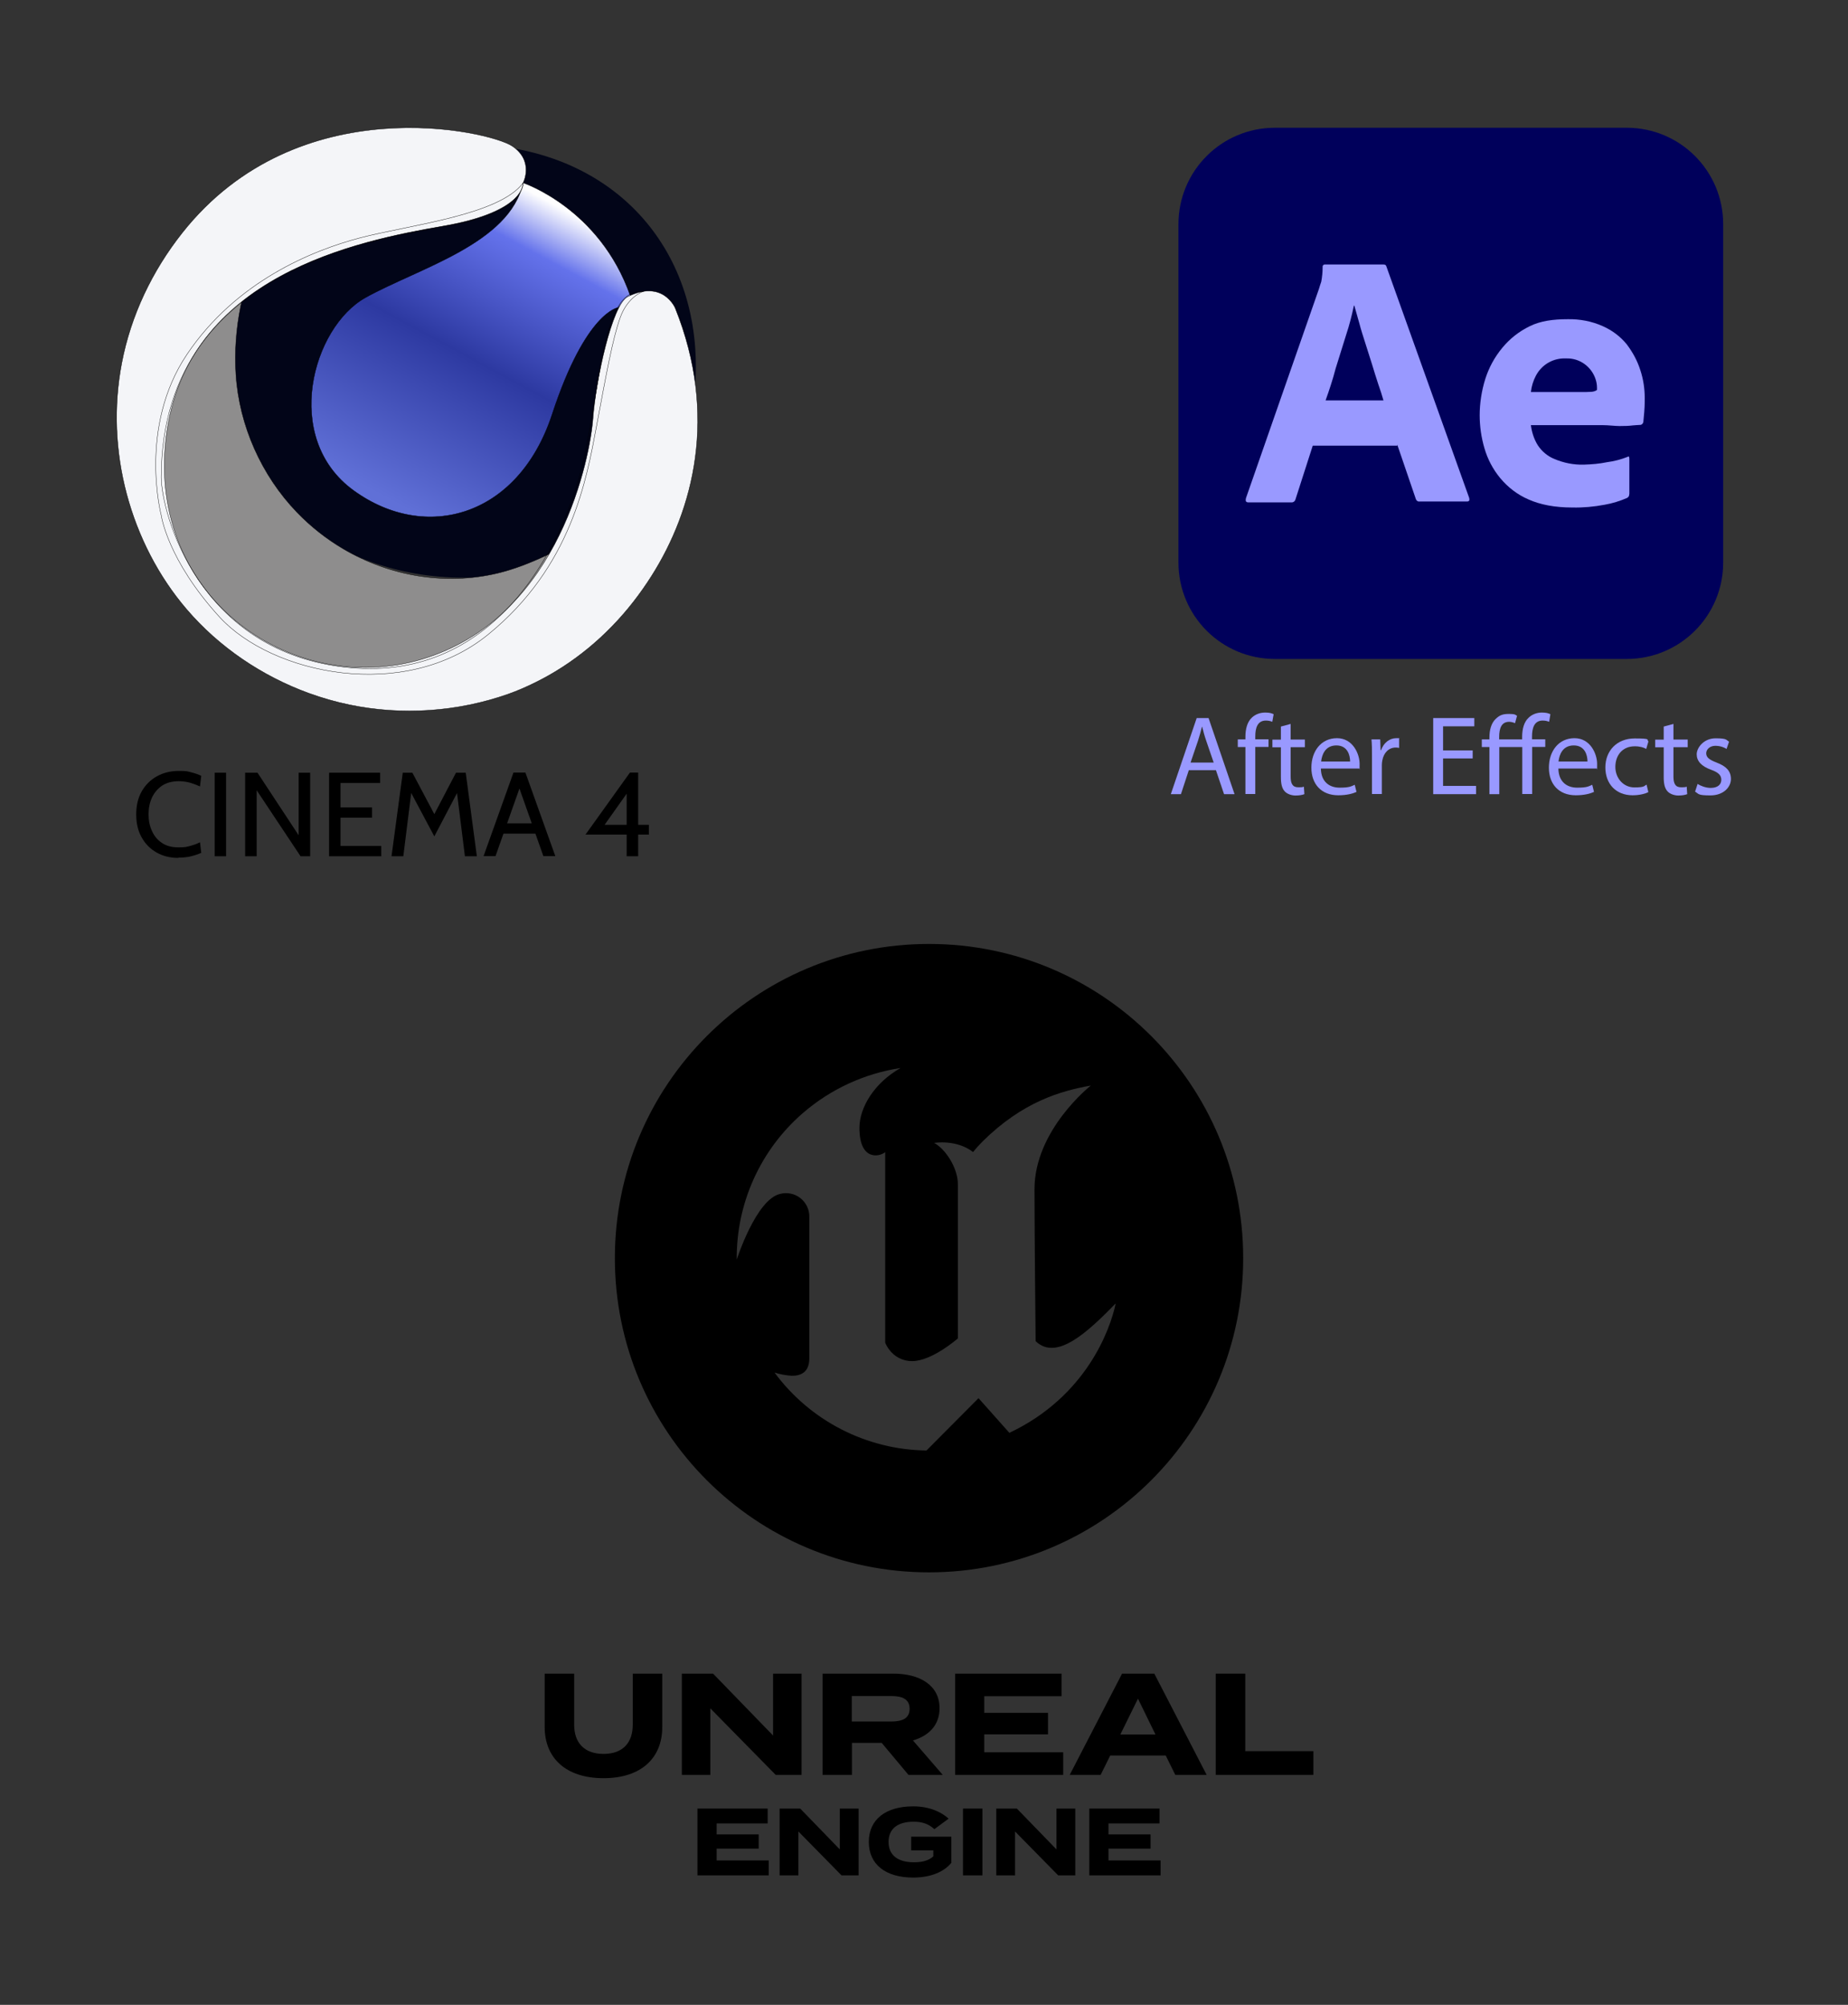 <?xml version="1.0" encoding="UTF-8" standalone="no"?> <svg xmlns:dc="http://purl.org/dc/elements/1.1/" xmlns:cc="http://creativecommons.org/ns#" xmlns:rdf="http://www.w3.org/1999/02/22-rdf-syntax-ns#" xmlns:svg="http://www.w3.org/2000/svg" xmlns="http://www.w3.org/2000/svg" viewBox="0 0 2387.48 2589.72" height="2589.72" width="2387.48" xml:space="preserve" id="svg2" version="1.1"><rect x="0" y="0" width="2387.48" height="2589.72" fill="#333333" stroke="none"/><defs id="defs6"><clipPath id="clipPath18"><path id="path16" d="M 0,1942.293 H 1790.613 V 0 H 0 Z"></path></clipPath><linearGradient id="linearGradient126" spreadMethod="pad" gradientTransform="matrix(-155.675,-289.5,289.5,-155.675,526.442,1750.849)" gradientUnits="userSpaceOnUse" y2="0" x2="1" y1="0" x1="0"><stop id="stop118" offset="0" style="stop-opacity:1;stop-color:#fdfdfe"></stop><stop id="stop120" offset="0.154" style="stop-opacity:1;stop-color:#6472eb"></stop><stop id="stop122" offset="0.516" style="stop-opacity:1;stop-color:#2d39a1"></stop><stop id="stop124" offset="1" style="stop-opacity:1;stop-color:#6070d7"></stop></linearGradient><clipPath id="clipPath136"><path id="path134" d="M 0,1942.293 H 1790.613 V 0 H 0 Z"></path></clipPath></defs><g transform="matrix(1.333,0,0,-1.333,0,2589.72)" id="g10"><g id="g12"><g clip-path="url(#clipPath18)" id="g14"><g transform="translate(1280.178,1197.9)" id="g20"><path id="path22" style="fill:#9999ff;fill-opacity:1;fill-rule:nonzero;stroke:none" d="m 0,0 c 0.242,-13.078 8.597,-18.406 18.163,-18.406 9.566,0 11.02,1.211 14.652,2.786 l 1.695,-6.903 c -3.39,-1.574 -9.202,-3.269 -17.679,-3.269 -16.347,0 -26.034,10.777 -26.034,26.761 0,15.984 9.445,28.577 24.824,28.577 15.378,0 21.917,-15.257 21.917,-24.945 0,-9.687 -0.242,-3.511 -0.363,-4.48 L 0,0.121 Z m 28.335,6.902 c 0,6.176 -2.543,15.621 -13.32,15.621 C 4.238,22.523 0.969,13.562 0.242,6.902 Z"></path></g><g transform="translate(1329.704,1209.646)" id="g24"><path id="path26" style="fill:#9999ff;fill-opacity:1;fill-rule:nonzero;stroke:none" d="M 0,0 C 0,6.297 0,11.625 -0.484,16.589 H 7.992 L 8.355,6.176 H 8.84 c 2.421,7.144 8.234,11.624 14.651,11.624 6.418,0 1.817,0 2.785,-0.363 V 8.355 C 25.308,8.597 24.339,8.718 23.007,8.718 16.226,8.718 11.382,3.633 10.051,-3.633 9.808,-4.965 9.566,-6.418 9.566,-8.113 V -36.327 H 0 V 0.121 Z"></path></g><g transform="translate(1510.37,1197.9)" id="g28"><path id="path30" style="fill:#9999ff;fill-opacity:1;fill-rule:nonzero;stroke:none" d="m 0,0 c 0.242,-13.078 8.597,-18.406 18.163,-18.406 9.567,0 11.02,1.211 14.652,2.786 l 1.696,-6.903 c -3.391,-1.574 -9.203,-3.269 -17.679,-3.269 -16.348,0 -26.035,10.777 -26.035,26.761 0,15.984 9.445,28.577 24.824,28.577 15.378,0 21.917,-15.257 21.917,-24.945 0,-9.687 -0.242,-3.511 -0.363,-4.48 L 0,0.121 Z m 28.214,6.902 c 0,6.176 -2.543,15.621 -13.32,15.621 C 4.117,22.523 0.848,13.562 0.121,6.902 Z"></path></g><g transform="translate(1597.554,1175.136)" id="g32"><path id="path34" style="fill:#9999ff;fill-opacity:1;fill-rule:nonzero;stroke:none" d="m 0,0 c -2.543,-1.332 -8.113,-3.027 -15.257,-3.027 -15.984,0 -26.398,10.898 -26.398,27.003 0,16.105 11.14,28.092 28.456,28.092 17.316,0 10.777,-1.453 13.32,-2.785 l -2.179,-7.386 c -2.301,1.332 -5.934,2.543 -11.141,2.543 -12.109,0 -18.769,-8.961 -18.769,-19.98 0,-11.019 7.871,-19.859 18.406,-19.859 10.535,0 9.082,1.453 11.867,2.664 z"></path></g><g transform="translate(1645.264,1183.127)" id="g36"><path id="path38" style="fill:#9999ff;fill-opacity:1;fill-rule:nonzero;stroke:none" d="m 0,0 c 2.785,-1.816 7.871,-3.875 12.714,-3.875 7.024,0 10.293,3.512 10.293,7.871 0,4.359 -2.785,7.144 -9.808,9.687 -9.566,3.391 -14.047,8.598 -14.047,15.015 0,6.418 6.903,15.5 18.285,15.5 11.382,0 10.05,-1.574 13.078,-3.27 l -2.422,-7.023 c -2.059,1.332 -5.934,3.027 -10.898,3.027 -4.965,0 -8.84,-3.269 -8.84,-7.265 0,-3.996 3.149,-6.297 10.051,-8.961 9.203,-3.511 13.925,-8.113 13.925,-15.983 0,-7.871 -7.265,-15.863 -19.859,-15.863 -12.593,0 -11.14,1.453 -14.894,3.632 L 0,-0.121 Z"></path></g><g transform="translate(1235.617,1818.969)" id="g40"><path id="path42" style="fill:#00005b;fill-opacity:1;fill-rule:nonzero;stroke:none" d="m 0,0 h 340.988 c 51.705,0 93.481,-41.776 93.481,-93.481 v -327.79 c 0,-51.705 -41.776,-93.481 -93.481,-93.481 H 0 c -51.705,0 -93.481,41.776 -93.481,93.481 v 327.79 C -93.481,-41.776 -51.705,0 0,0"></path></g><g transform="translate(1354.164,1510.917)" id="g44"><path id="path46" style="fill:#9999ff;fill-opacity:1;fill-rule:nonzero;stroke:none" d="m 0,0 h -81.857 l -16.71,-51.948 c -0.484,-1.937 -2.18,-3.269 -4.238,-3.027 h -41.413 c -2.422,0 -3.027,1.332 -2.422,3.996 l 70.838,203.068 c 0.605,2.179 1.332,4.238 2.18,6.781 0.847,4.601 1.331,9.444 1.331,14.288 -0.242,1.09 0.606,2.18 1.817,2.422 h 57.033 c 1.574,0 2.664,-0.606 2.906,-1.816 L 69.748,-50.615 c 0.605,-2.422 0,-3.512 -2.18,-3.512 H 21.554 c -1.574,-0.242 -3.027,0.848 -3.512,2.422 L 0,1.09 Z m -69.142,43.834 h 55.822 c -1.332,4.602 -3.027,10.172 -5.086,15.863 -1.937,5.933 -3.996,12.351 -5.933,18.89 -2.18,6.781 -4.238,13.441 -6.418,20.222 -2.179,6.781 -4.238,13.199 -5.933,19.617 -1.816,6.175 -3.27,11.866 -4.844,17.194 h -0.484 c -1.938,-9.445 -4.359,-18.89 -7.508,-28.335 -3.269,-10.535 -6.66,-21.554 -10.171,-32.573 -2.906,-11.261 -6.418,-21.554 -9.687,-30.757 z"></path></g><g transform="translate(1553.478,1530.775)" id="g48"><path id="path50" style="fill:#9999ff;fill-opacity:1;fill-rule:nonzero;stroke:none" d="m 0,0 h -69.748 c 0.848,-6.781 3.028,-13.683 6.781,-19.617 3.996,-5.933 9.445,-10.534 16.105,-13.198 8.84,-3.754 18.527,-5.691 28.214,-5.449 7.75,0.242 15.379,0.847 22.886,2.421 6.781,0.848 13.441,2.664 19.617,5.086 1.089,0.848 1.816,0.485 1.816,-1.816 v -33.663 c 0,-0.848 -0.242,-1.816 -0.484,-2.664 -0.485,-0.605 -0.848,-1.09 -1.575,-1.574 -7.023,-3.027 -14.288,-5.328 -22.038,-6.66 -10.293,-1.938 -20.706,-2.906 -31.241,-2.664 -16.71,0 -30.757,2.664 -42.26,7.75 -10.777,4.601 -20.222,11.866 -27.73,20.948 -7.023,8.598 -12.109,18.285 -15.136,28.819 -3.027,10.293 -4.601,21.07 -4.601,32.089 0,11.019 1.816,23.492 5.449,34.995 3.511,11.019 8.96,21.07 16.468,30.151 7.265,8.84 16.226,15.863 26.64,20.949 10.292,5.086 22.643,6.781 36.69,6.781 11.624,0.242 23.37,-1.938 34.147,-6.781 8.961,-3.996 16.953,-9.929 23.128,-17.558 5.691,-7.508 10.293,-15.863 13.199,-25.066 2.906,-8.839 4.238,-17.8 4.238,-26.882 0,-9.081 -0.242,-9.929 -0.484,-14.046 C 39.596,8.113 39.475,5.086 39.233,3.148 38.991,1.574 37.659,0.242 36.206,0.242 34.753,0.242 32.452,0 28.94,-0.242 25.429,-0.727 21.191,-0.848 16.226,-0.848 11.261,-0.848 5.933,0 0.121,0 Z m -69.748,32.089 h 46.378 c 5.691,0 9.929,0 12.593,0.242 1.816,0.242 3.512,0.605 5.086,1.816 v 2.18 c 0,2.906 -0.485,5.449 -1.332,8.113 -3.996,12.351 -15.621,20.706 -28.577,20.222 -12.109,0.605 -23.492,-5.691 -29.304,-16.711 -2.664,-5.085 -4.238,-10.292 -4.844,-15.862"></path></g><g transform="translate(1152.187,1196.447)" id="g52"><path id="path54" style="fill:#9999ff;fill-opacity:1;fill-rule:nonzero;stroke:none" d="m 0,0 -7.629,-23.249 h -9.808 L 7.629,50.494 H 19.132 L 44.319,-23.249 H 34.147 L 26.276,0 H 0.121 Z m 24.097,7.386 -7.265,21.191 c -1.696,4.844 -2.786,9.203 -3.875,13.441 h -0.243 c -1.089,-4.359 -2.3,-8.839 -3.753,-13.32 L 1.695,7.386 h 22.281 z"></path></g><g transform="translate(1207.041,1173.198)" id="g56"><path id="path58" style="fill:#9999ff;fill-opacity:1;fill-rule:nonzero;stroke:none" d="m 0,0 v 45.651 h -7.386 v 7.386 H 0 v 2.543 c 0,7.387 1.695,14.289 6.176,18.527 3.632,3.511 8.476,4.965 12.956,4.965 4.48,0 6.297,-0.727 8.234,-1.575 l -1.332,-7.386 c -1.453,0.605 -3.39,1.211 -6.175,1.211 -8.234,0 -10.293,-7.266 -10.293,-15.379 V 53.158 H 22.402 V 45.772 H 9.566 V 0.121 L 0,0.121 Z"></path></g><g transform="translate(1250.875,1241.371)" id="g60"><path id="path62" style="fill:#9999ff;fill-opacity:1;fill-rule:nonzero;stroke:none" d="m 0,0 v -15.257 h 13.804 v -7.387 H 0 v -28.577 c 0,-6.539 1.816,-10.292 7.265,-10.292 5.449,0 4.36,0.363 5.571,0.605 l 0.484,-7.265 c -1.816,-0.727 -4.844,-1.332 -8.597,-1.332 -3.754,0 -8.114,1.453 -10.414,3.996 -2.785,2.906 -3.754,7.507 -3.754,13.804 v 28.94 h -8.234 v 7.387 h 8.234 V -2.664 L 0,-0.121 Z"></path></g><g transform="translate(1427.302,1207.83)" id="g64"><path id="path66" style="fill:#9999ff;fill-opacity:1;fill-rule:nonzero;stroke:none" d="M 0,0 H -28.698 V -26.64 H 3.269 v -7.992 H -38.264 V 39.112 H 1.574 V 31.12 H -28.698 V 7.75 H 0 v -7.871 z"></path></g><g transform="translate(1475.375,1173.198)" id="g68"><path id="path70" style="fill:#9999ff;fill-opacity:1;fill-rule:nonzero;stroke:none" d="M 0,0 V 45.651 H -22.281 V 0 h -9.566 v 45.651 h -7.386 v 7.386 h 7.386 v 1.696 c 0,7.386 1.696,13.925 5.934,18.042 4.238,4.117 7.386,4.965 13.32,4.965 5.933,0 5.933,-0.969 7.507,-1.817 l -1.937,-7.144 c -1.453,0.605 -3.512,1.332 -5.691,1.332 -7.508,0 -9.688,-6.418 -9.688,-14.773 v -2.301 h 22.281 v 2.543 c 0,7.387 1.695,14.289 6.297,18.527 3.632,3.511 8.476,4.965 12.835,4.965 4.359,0 6.297,-0.727 8.234,-1.575 l -1.211,-7.386 c -1.574,0.605 -3.39,1.211 -6.296,1.211 -8.113,0 -10.293,-7.266 -10.293,-15.379 V 53.158 H 22.28 V 45.772 H 9.566 V 0.121 h -9.687 z"></path></g><g transform="translate(1621.893,1241.371)" id="g72"><path id="path74" style="fill:#9999ff;fill-opacity:1;fill-rule:nonzero;stroke:none" d="m 0,0 v -15.257 h 13.804 v -7.387 H 0 v -28.577 c 0,-6.539 1.816,-10.292 7.265,-10.292 5.449,0 4.36,0.363 5.57,0.605 l 0.485,-7.265 c -1.817,-0.727 -4.844,-1.332 -8.598,-1.332 -3.753,0 -8.113,1.453 -10.413,3.996 -2.785,2.906 -3.754,7.507 -3.754,13.804 v 28.94 h -8.234 v 7.387 h 8.234 V -2.664 L 0,-0.121 Z"></path></g><g transform="translate(172.836,1111.423)" id="g76"><path id="path78" style="fill:#000000;fill-opacity:1;fill-rule:nonzero;stroke:none" d="m 0,0 c -7.844,0 -14.891,1.729 -21.007,5.185 -6.116,3.457 -11.036,8.377 -14.493,14.626 -3.59,6.249 -5.318,13.694 -5.318,22.337 0,8.642 1.728,15.954 5.318,22.336 3.59,6.249 8.51,11.169 14.759,14.626 6.249,3.457 13.295,5.185 21.273,5.185 7.977,0 8.11,-0.399 11.833,-1.329 3.723,-0.931 7.047,-1.995 9.839,-3.457 L 21.007,69.271 c -2.925,1.329 -6.116,2.526 -9.573,3.59 -3.457,0.931 -7.179,1.462 -11.035,1.462 -6.382,0 -11.7,-1.462 -16.088,-4.254 -4.255,-2.925 -7.579,-6.781 -9.839,-11.568 -2.26,-4.919 -3.324,-10.237 -3.324,-16.22 0,-5.984 1.064,-11.435 3.324,-16.221 2.127,-4.92 5.451,-8.775 9.706,-11.568 4.255,-2.925 9.573,-4.254 15.955,-4.254 6.382,0 7.711,0.399 11.168,1.329 3.457,0.931 6.648,1.995 9.706,3.59 L 22.204,4.919 C 19.279,3.59 16.088,2.526 12.365,1.595 8.775,0.665 4.654,0.266 0,0.266 Z"></path></g><path id="path80" style="fill:#000000;fill-opacity:1;fill-rule:nonzero;stroke:none" d="m 208.07,1193.989 h 11.035 v -80.971 H 208.07 Z"></path><g transform="translate(237.587,1113.018)" id="g82"><path id="path84" style="fill:#000000;fill-opacity:1;fill-rule:nonzero;stroke:none" d="M 0,0 V 80.971 H 11.966 L 51.853,20.343 V 80.971 H 63.022 L 63.022,0 H 53.715 L 11.168,63.953 V 0 H 0.133 Z"></path></g><g transform="translate(318.957,1113.018)" id="g86"><path id="path88" style="fill:#000000;fill-opacity:1;fill-rule:nonzero;stroke:none" d="M 0,0 V 80.971 H 49.46 V 70.999 H 11.035 V 47.333 H 41.616 V 37.361 H 11.035 V 9.972 H 50.524 V 0 H 0.133 Z"></path></g><g transform="translate(379.452,1113.018)" id="g90"><path id="path92" style="fill:#000000;fill-opacity:1;fill-rule:nonzero;stroke:none" d="M 0,0 10.903,80.971 H 20.21 L 41.483,40.818 62.49,80.971 h 9.44 L 82.7,0 H 71.132 L 62.889,66.08 65.814,65.681 41.483,19.279 16.753,65.681 19.678,66.08 11.434,0 H -0.133 Z"></path></g><g transform="translate(501.906,1183.353)" id="g94"><path id="path96" style="fill:#000000;fill-opacity:1;fill-rule:nonzero;stroke:none" d="M 0,0 H 3.191 L -21.672,-70.202 H -33.239 L -4.255,10.77 H 7.313 L 36.297,-70.202 H 24.73 L -0.133,0 Z m 18.88,-48.396 h -34.702 v 9.972 H 18.88 Z"></path></g><g transform="translate(607.342,1113.018)" id="g98"><path id="path100" style="fill:#000000;fill-opacity:1;fill-rule:nonzero;stroke:none" d="M 0,0 V 21.007 H -39.887 L 3.191,81.104 h 7.977 V 30.447 h 10.371 v -9.44 H 11.168 L 11.168,0 Z m -23.666,27.256 -1.995,3.191 H 0 v 36.165 l 1.994,-3.191 z"></path></g><g transform="translate(674.426,1587.506)" id="g102"><path id="path104" style="fill:#020518;fill-opacity:1;fill-rule:nonzero;stroke:none" d="M 0,0 C 0.045,125.773 -91.201,217.428 -228.325,215.391 -354.412,213.518 -456.651,118.957 -456.651,0 c 0,-118.957 105.26,-204.529 231.361,-204.529 C -99.189,-204.529 -0.043,-118.957 0,0"></path></g></g></g><g id="g106"><g id="g108"><g id="g114"><g id="g116"><path id="path128" style="fill:url(#linearGradient126);stroke:none" d="m 354.366,1654.459 c -51.72,-28.677 -81.422,-136.216 -11.779,-186.911 v 0 c 69.645,-50.698 159.772,-26.118 192.545,73.74 v 0 c 32.774,99.856 64.012,103.441 64.012,103.441 v 0 l 11.778,11.266 c -29.701,85.006 -103.954,109.586 -103.954,109.586 v 0 c -12.801,-58.889 -100.882,-82.445 -152.602,-111.122"></path></g></g></g></g><g id="g130"><g clip-path="url(#clipPath136)" id="g132"><g transform="translate(506.968,1765.582)" id="g138"><path id="path140" style="fill:none;stroke:#000000;stroke-width:0.332;stroke-linecap:butt;stroke-linejoin:miter;stroke-miterlimit:13.333;stroke-dasharray:none;stroke-opacity:1" d="m 0,0 c 0,0 74.253,-24.58 103.954,-109.586 l -11.779,-11.267 c 0,0 -31.237,-3.585 -64.011,-103.441 -32.772,-99.858 -122.9,-124.438 -192.545,-73.741 -69.643,50.697 -39.943,158.236 11.779,186.912 C -100.882,-82.447 -12.802,-58.89 0,0 Z"></path></g><g transform="translate(240.328,1672.451)" id="g142"><path id="path144" style="fill:#8e8d8d;fill-opacity:1;fill-rule:nonzero;stroke:none" d="m 0,0 c -0.764,-0.182 -2.044,-6.24 -2.244,-6.911 -1.918,-6.433 -3.496,-12.968 -4.827,-19.545 -4.401,-21.748 -6.053,-44.117 -4.609,-66.266 3.22,-49.419 24.76,-97.665 59.081,-133.315 13.307,-13.821 28.492,-25.839 45.035,-35.56 44.682,-26.252 98.47,-35.623 149.075,-23.646 16.303,3.858 31.907,10.045 47.071,17.094 29.934,13.913 57.553,32.684 82.613,54.095 11.564,9.883 22.884,20.312 32.983,31.716 0.01,0.011 0.02,0.023 0.03,0.035 0,0 -135.873,-244.437 -297.693,-208.932 -161.82,35.505 -217.126,178.206 -217.126,178.206 0,0 7.51,188.449 110.611,213.029"></path></g><g transform="translate(240.328,1672.451)" id="g146"><path id="path148" style="fill:none;stroke:#000000;stroke-width:0.332;stroke-linecap:butt;stroke-linejoin:miter;stroke-miterlimit:13.333;stroke-dasharray:none;stroke-opacity:1" d="m 0,0 c -0.764,-0.182 -2.044,-6.24 -2.244,-6.911 -1.918,-6.433 -3.496,-12.968 -4.827,-19.545 -4.401,-21.748 -6.053,-44.117 -4.609,-66.266 3.22,-49.419 24.76,-97.665 59.081,-133.315 13.307,-13.821 28.492,-25.839 45.035,-35.56 44.682,-26.252 98.47,-35.623 149.075,-23.646 16.303,3.858 31.907,10.045 47.071,17.094 29.934,13.913 57.553,32.684 82.613,54.095 11.564,9.883 22.884,20.312 32.983,31.716 0.01,0.011 0.02,0.023 0.03,0.035 0,0 -135.873,-244.437 -297.693,-208.932 -161.82,35.505 -217.126,178.206 -217.126,178.206 0,0 7.51,188.449 110.611,213.029 z"></path></g><g transform="translate(506.993,1765.527)" id="g150"><path id="path152" style="fill:#f4f5f8;fill-opacity:1;fill-rule:nonzero;stroke:none" d="m 0,0 c 0,0 11.057,21.11 -10.554,35.684 -21.612,14.577 -207.444,57.983 -319.843,-84.094 -29.104,-36.788 -49.782,-80.022 -58.611,-126.175 -8.047,-42.063 -6.227,-85.78 4.827,-127.13 10.907,-40.794 30.606,-79.453 58.117,-111.553 31.453,-36.699 72.909,-64.672 118.254,-81.212 12.828,-4.678 25.989,-8.444 39.357,-11.229 51.146,-10.658 105.184,-6.951 154.427,10.482 8.674,3.071 17.143,6.817 25.407,10.865 37.332,18.289 69.752,45.464 95.308,78.169 6.348,8.125 12.28,16.572 17.802,25.276 40.614,64.025 64.653,155.789 22.923,259.613 0,0 -11.727,28.189 -46.139,10.982 -15.079,-7.54 -30.932,-81.278 -33.56,-117.788 -2.628,-36.511 -31.5,-188.711 -159.553,-231.478 -128.051,-42.766 -273.226,55.995 -254.167,213.186 19.06,157.19 186.806,190.384 268.039,204.446 C 3.267,-27.895 0,0 0,0"></path></g><g transform="translate(506.993,1765.527)" id="g154"><path id="path156" style="fill:none;stroke:#000000;stroke-width:0.332;stroke-linecap:butt;stroke-linejoin:miter;stroke-miterlimit:13.333;stroke-dasharray:none;stroke-opacity:1" d="m 0,0 c 0,0 11.057,21.11 -10.554,35.684 -21.612,14.577 -207.444,57.983 -319.843,-84.094 -29.104,-36.788 -49.782,-80.022 -58.611,-126.175 -8.047,-42.063 -6.227,-85.78 4.827,-127.13 10.907,-40.794 30.606,-79.453 58.117,-111.553 31.453,-36.699 72.909,-64.672 118.254,-81.212 12.828,-4.678 25.989,-8.444 39.357,-11.229 51.146,-10.658 105.184,-6.951 154.427,10.482 8.674,3.071 17.143,6.817 25.407,10.865 37.332,18.289 69.752,45.464 95.308,78.169 6.348,8.125 12.28,16.572 17.802,25.276 40.614,64.025 64.653,155.789 22.923,259.613 0,0 -11.727,28.189 -46.139,10.982 -15.079,-7.54 -30.932,-81.278 -33.56,-117.788 -2.628,-36.511 -31.5,-188.711 -159.553,-231.478 -128.051,-42.766 -273.226,55.995 -254.167,213.186 19.06,157.19 186.806,190.384 268.039,204.446 C 3.267,-27.895 0,0 0,0 Z"></path></g><g transform="translate(506.993,1765.527)" id="g158"><path id="path160" style="fill:none;stroke:#000000;stroke-width:0.332;stroke-linecap:butt;stroke-linejoin:miter;stroke-miterlimit:13.333;stroke-dasharray:none;stroke-opacity:1" d="m 0,0 c 0,0 0.928,-24.828 -55.06,-37.801 -55.987,-12.973 -295.645,-30.38 -295.645,-247.51 0,-33.456 35.504,-170.013 181.62,-184.352 146.117,-14.338 212.347,124.609 229.416,208.932 17.069,84.324 18.776,157.904 55.988,155.515 0,0 -15.021,-4.848 -22.305,-25.558 -7.282,-20.711 -12.972,-52.12 -22.759,-104.466 -9.786,-52.347 -24.353,-136.784 -105.376,-202.56 -81.024,-65.774 -209.387,-38.349 -260.083,17.128 -50.697,55.475 -56.501,98.491 -56.501,98.491 0,0 -22.532,85.348 24.922,156.016 47.452,70.668 121.193,100.711 168.078,113.001 C -110.82,-40.874 -23.214,-31.409 0,0 Z"></path></g><g transform="translate(978.272,554.289)" id="g162"><path id="path164" style="fill:#000000;fill-opacity:1;fill-rule:evenodd;stroke:none" d="M 0,0 C 74.453,35.159 97.799,100.111 103.054,125.419 75.826,97.533 45.711,69.282 25.448,88.844 c 0,0 -1.107,104.399 -1.107,147.21 0,57.567 54.596,100.475 54.596,100.475 -30.031,-5.339 -66.073,-16.045 -104.343,-53.601 -3.447,-3.419 -6.726,-7.02 -9.809,-10.79 -16.396,12.556 -37.654,8.786 -37.654,8.786 11.477,-6.306 22.954,-24.677 22.954,-39.895 V 91.521 c 0,0 -25.042,-22.029 -44.338,-22.029 -4.345,-0.028 -8.647,0.981 -12.528,2.943 -3.882,1.962 -7.231,4.834 -9.782,8.352 -1.527,1.99 -2.788,4.176 -3.769,6.488 v 184.737 c -5.704,-4.708 -24.986,-8.59 -24.986,23.416 0,19.885 14.322,43.582 39.84,58.113 -35.033,-5.339 -67.838,-20.473 -94.632,-43.651 -20.361,-17.601 -36.645,-39.419 -47.715,-63.943 -11.071,-24.523 -16.676,-51.176 -16.41,-78.082 0,0 18.652,58.281 42.012,63.663 3.405,0.896 6.965,0.98 10.412,0.252 3.447,-0.729 6.67,-2.242 9.417,-4.442 2.747,-2.2 4.947,-5.003 6.432,-8.198 1.472,-3.195 2.186,-6.699 2.06,-10.216 V 72.056 c 0,-13.873 -8.94,-16.9 -17.208,-16.76 -5.606,0.393 -11.127,1.43 -16.494,3.111 17.054,-23.094 39.223,-41.927 64.77,-55.03 25.546,-13.102 53.769,-20.123 82.482,-20.501 l 50.448,50.714 z m -77.872,-135.2 c 168.16,0 304.481,136.321 304.481,304.481 0,168.159 -136.321,304.48 -304.481,304.48 -168.159,0 -304.481,-136.321 -304.481,-304.48 0,-168.16 136.322,-304.481 304.481,-304.481"></path></g><g transform="translate(641.841,320.94)" id="g166"><path id="path168" style="fill:#000000;fill-opacity:1;fill-rule:nonzero;stroke:none" d="m 0,0 v -51.849 c 0,-29.848 -20.319,-49.467 -56.894,-49.467 -36.575,0 -57.048,19.618 -57.048,49.467 V 0 h 28.587 v -49.607 c 0,-17.096 9.529,-28.167 28.447,-28.167 18.918,0 28.307,11.071 28.307,28.167 l 0,49.607 z"></path></g><g transform="translate(776.859,320.94)" id="g170"><path id="path172" style="fill:#000000;fill-opacity:1;fill-rule:nonzero;stroke:none" d="m 0,0 v -98.093 h -25.084 l -63.34,64.461 V -98.093 H -116.03 V 0 h 30.269 l 58.155,-59.977 V 0 Z"></path></g><g transform="translate(863.937,274.556)" id="g174"><path id="path176" style="fill:#000000;fill-opacity:1;fill-rule:nonzero;stroke:none" d="M 0,0 C 10.23,0 17.657,2.803 17.657,12.332 17.657,21.861 10.23,24.663 0,24.663 H -38.396 V 0 Z M 16.536,-51.709 -9.389,-20.74 H -38.256 V -51.709 H -66.703 V 46.384 H 2.102 c 25.084,0 44.562,-11.07 44.562,-33.492 0,-16.395 -10.37,-26.765 -25.784,-31.249 l 28.867,-33.352 z"></path></g><g transform="translate(1030.443,244.708)" id="g178"><path id="path180" style="fill:#000000;fill-opacity:1;fill-rule:nonzero;stroke:none" d="M 0,0 V -21.861 H -104.693 V 76.232 H -1.556 V 54.372 H -76.527 V 38.256 h 61.799 V 17.377 H -76.527 V 0 Z"></path></g><g transform="translate(1119.862,261.944)" id="g182"><path id="path184" style="fill:#000000;fill-opacity:1;fill-rule:nonzero;stroke:none" d="M 0,0 -16.956,34.753 -34.052,0 Z m 9.949,-20.319 h -53.811 l -9.248,-18.778 h -29.989 l 50.728,98.093 h 31.25 L 49.607,-39.097 H 19.198 Z"></path></g><g transform="translate(1272.887,245.829)" id="g186"><path id="path188" style="fill:#000000;fill-opacity:1;fill-rule:nonzero;stroke:none" d="m 0,0 v -22.982 h -94.59 v 98.093 h 28.587 V 0 Z"></path></g><g transform="translate(745.048,139.874)" id="g190"><path id="path192" style="fill:#000000;fill-opacity:1;fill-rule:nonzero;stroke:none" d="M 0,0 V -14.42 H -69.086 V 50.322 H -1.023 V 35.902 H -50.504 V 25.266 H -9.725 V 11.491 H -50.504 V 0.028 L 0,0.028 Z"></path></g><g transform="translate(832.155,190.182)" id="g194"><path id="path196" style="fill:#000000;fill-opacity:1;fill-rule:nonzero;stroke:none" d="m 0,0 v -64.741 h -16.55 l -41.801,42.544 V -64.741 H -76.569 V 0 H -56.6 l 38.383,-39.588 V 0 Z"></path></g><g transform="translate(922.05,137.66)" id="g198"><path id="path200" style="fill:#000000;fill-opacity:1;fill-rule:nonzero;stroke:none" d="m 0,0 c -6.937,-8.604 -19.703,-14.336 -36.995,-14.336 -26.541,0 -43.007,12.57 -43.007,34.501 0,21.931 16.466,34.501 43.007,34.501 16.003,0 27.564,-5.648 34.305,-11.925 L -16.466,32.567 c -5.549,4.989 -11.378,7.217 -20.067,7.217 -15.722,0 -24.327,-6.937 -24.327,-19.605 0,-12.766 8.871,-19.703 24.594,-19.703 7.945,0 14.237,1.57 18.777,5.732 v 5.829 H -38.943 V 25.266 H -0.014 L -0.014,0 Z"></path></g><path id="path202" style="fill:#000000;fill-opacity:1;fill-rule:nonzero;stroke:none" d="m 933.303,190.196 h 18.862 v -64.741 h -18.862 z"></path><g transform="translate(1042.144,190.182)" id="g204"><path id="path206" style="fill:#000000;fill-opacity:1;fill-rule:nonzero;stroke:none" d="m 0,0 v -64.741 h -16.55 l -41.801,42.544 V -64.741 H -76.569 V 0 H -56.6 l 38.383,-39.588 V 0 Z"></path></g><g transform="translate(1124.823,139.874)" id="g208"><path id="path210" style="fill:#000000;fill-opacity:1;fill-rule:nonzero;stroke:none" d="M 0,0 V -14.42 H -69.086 V 50.322 H -1.023 V 35.902 H -50.504 V 25.266 H -9.725 V 11.491 H -50.504 V 0.028 L 0,0.028 Z"></path></g></g></g></g></svg> 
